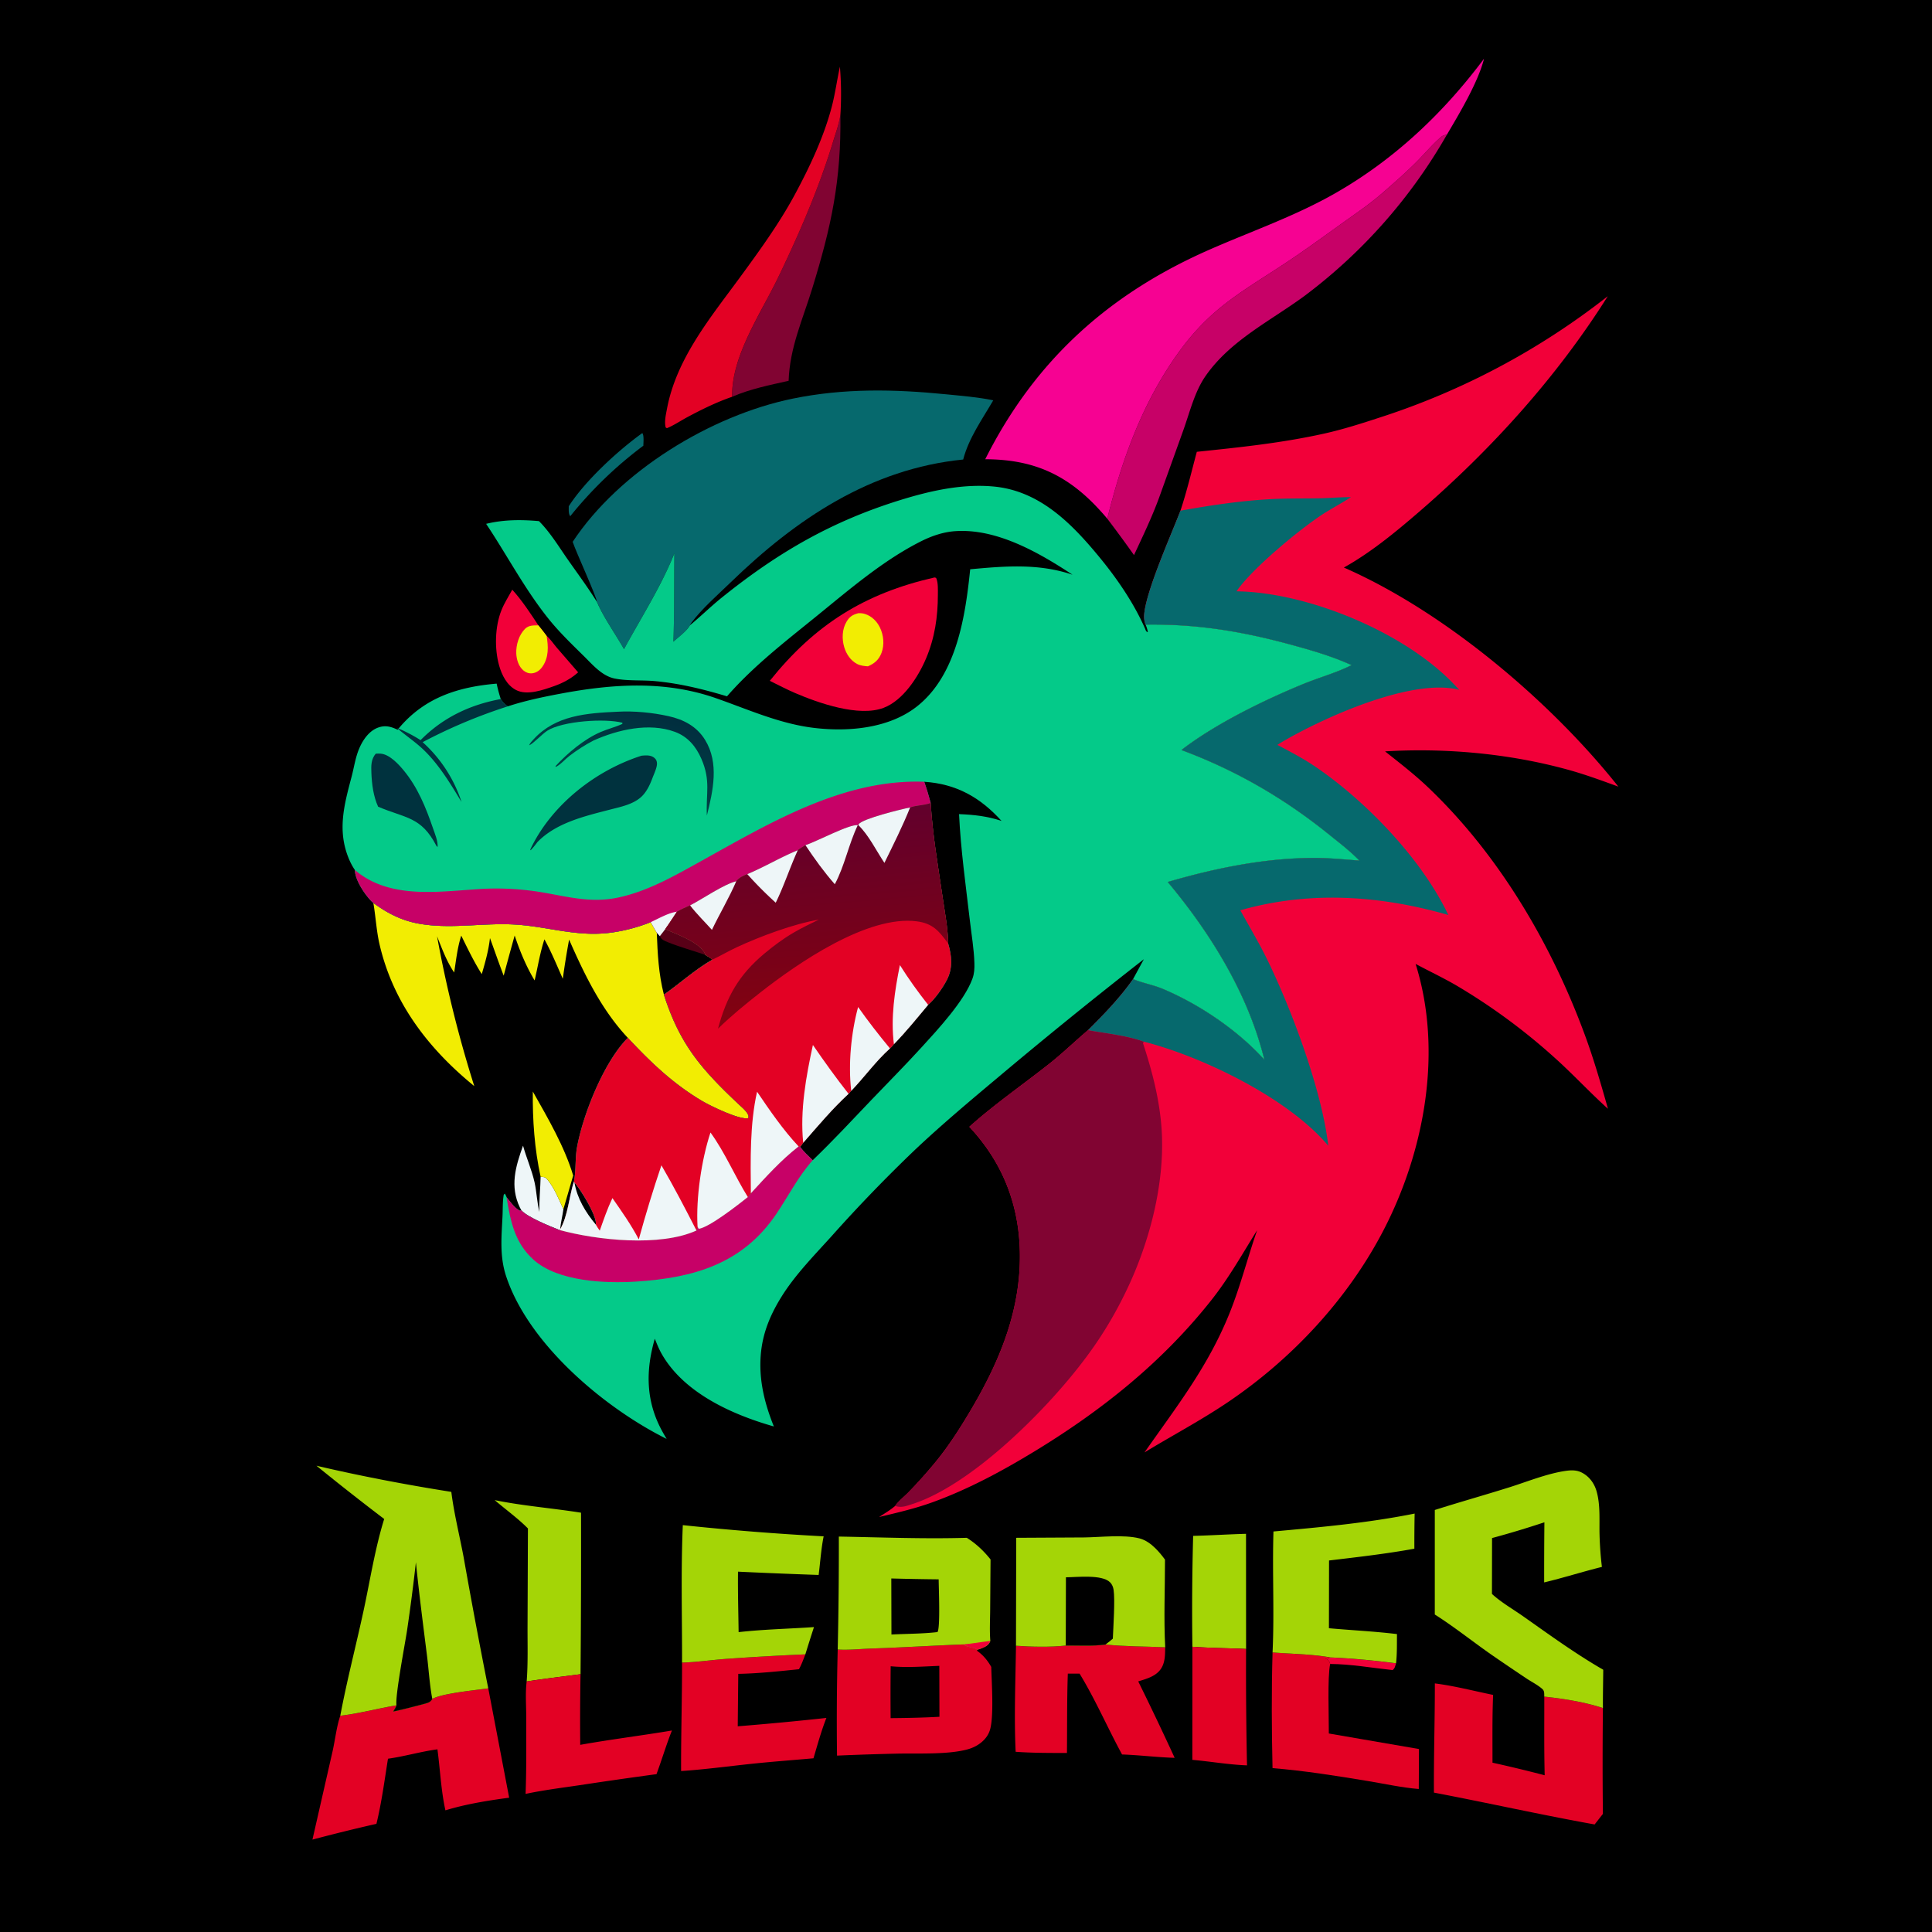 <svg version="1.1" xmlns="http://www.w3.org/2000/svg" style="display: block;" viewBox="0 0 2048 2048" width="1024" height="1024">
<defs>
	<linearGradient id="Gradient1" gradientUnits="userSpaceOnUse" x1="686.033" y1="753.955" x2="669.277" y2="812.204">
		<stop class="stop0" offset="0" stop-opacity="1" stop-color="rgb(1,46,63)"/>
		<stop class="stop1" offset="1" stop-opacity="1" stop-color="rgb(0,61,67)"/>
	</linearGradient>
	<linearGradient id="Gradient2" gradientUnits="userSpaceOnUse" x1="863.185" y1="1075.59" x2="845.355" y2="865.423">
		<stop class="stop0" offset="0" stop-opacity="1" stop-color="rgb(130,2,16)"/>
		<stop class="stop1" offset="1" stop-opacity="1" stop-color="rgb(98,0,44)"/>
	</linearGradient>
</defs>
<path transform="translate(0,0)" fill="rgb(0,0,0)" d="M 0 0 L 2048 0 L 2048 2048 L 0 2048 L 0 0 z"/>
<path transform="translate(0,0)" fill="rgb(242,0,57)" d="M 1410.31 1756.95 C 1433.47 1757.92 1456.9 1760.16 1479.87 1763.16 C 1478.89 1766.17 1478.77 1768.39 1476.21 1770.34 C 1454.23 1768.03 1432.18 1764.01 1410.03 1763.87 C 1409.88 1763.33 1409.78 1762.77 1409.57 1762.25 C 1408.46 1759.48 1407.64 1759.35 1405.05 1758.22 C 1407.23 1757.89 1406.29 1758.1 1408.6 1757.44 L 1410.31 1756.95 z"/>
<path transform="translate(0,0)" fill="rgb(6,105,109)" d="M 680.852 459.095 C 682.881 461.476 681.991 469.32 681.983 472.468 A 427.731 427.731 0 0 0 604.529 547.168 C 602.434 544.937 602.956 539.677 602.886 536.686 C 620.115 509.796 654.806 477.826 680.852 459.095 z"/>
<path transform="translate(0,0)" fill="rgb(238,246,248)" d="M 554.434 1214.46 C 558.025 1227.48 563.746 1240.22 566.663 1253.34 C 568.96 1263.67 569.18 1274.41 571.818 1284.67 C 571.367 1272.24 572.85 1259.81 573.071 1247.37 C 576.647 1247.67 577.911 1247.51 580.371 1250.47 C 587.743 1259.35 592.378 1271.37 597.242 1281.78 C 596.318 1288.88 594.339 1296.05 593.818 1303.14 L 592.654 1303.73 C 583.536 1300.14 558.499 1290.04 552.665 1282.92 C 552.1 1281.96 551.569 1281.02 551.087 1280.01 C 540.3 1257.48 546.494 1236.66 554.434 1214.46 z"/>
<path transform="translate(0,0)" fill="rgb(242,237,2)" d="M 564.822 1157.08 C 580.513 1184.77 598.524 1215.61 607.596 1246.14 L 597.242 1281.78 C 592.378 1271.37 587.743 1259.35 580.371 1250.47 C 577.911 1247.51 576.647 1247.67 573.071 1247.37 C 566.648 1218.34 564.421 1186.79 564.822 1157.08 z"/>
<path transform="translate(0,0)" fill="rgb(242,0,57)" d="M 543.037 625.09 C 553.492 636.697 562.104 649.896 570.703 662.902 C 573.686 666.567 576.661 670.214 579.43 674.048 C 583.461 677.423 586.623 682.346 590.046 686.371 L 612.859 712.71 C 605.429 719.333 596.84 723.98 587.485 727.274 C 575.648 731.442 558.679 737.547 546.958 731.418 C 537.317 726.376 531.929 715.552 529.091 705.485 C 524.04 687.57 524.621 664.131 531.584 646.785 C 534.571 639.344 539.152 632.115 543.037 625.09 z"/>
<path transform="translate(0,0)" fill="rgb(242,237,2)" d="M 570.703 662.902 C 573.686 666.567 576.661 670.214 579.43 674.048 C 581.302 685.354 581.879 696.565 575.084 706.579 C 572.569 710.286 568.809 713.198 564.254 713.712 C 560.802 714.101 557.717 713.061 555.046 710.88 C 549.752 706.558 547.536 699.235 547.266 692.636 C 546.9 683.679 550.107 672.967 556.607 666.548 C 560.541 662.663 565.529 662.957 570.703 662.902 z"/>
<path transform="translate(0,0)" fill="rgb(164,213,6)" d="M 1264.79 1628.09 C 1283.48 1627.65 1302.15 1626.39 1320.83 1625.91 L 1320.9 1747.96 C 1301.92 1747.1 1282.96 1746.97 1263.99 1745.64 A 2868.41 2868.41 0 0 1 1264.79 1628.09 z"/>
<path transform="translate(0,0)" fill="rgb(227,1,36)" d="M 1263.99 1745.64 C 1282.96 1746.97 1301.92 1747.1 1320.9 1747.96 A 4741.82 4741.82 0 0 0 1321.88 1871.36 C 1302.65 1870.64 1283.17 1867.22 1263.94 1865.52 L 1263.99 1745.64 z"/>
<path transform="translate(0,0)" fill="rgb(129,4,50)" d="M 776.091 420.615 C 775.226 377.451 806.637 332.063 824.957 293.967 C 847.429 247.237 868.26 199.197 883.297 149.546 C 886.089 140.327 889.575 131.094 890.862 121.517 C 891.773 191.131 881.31 239.85 860.967 305.911 C 850.815 338.876 837.146 368.567 835.981 403.666 C 816.096 408.15 794.849 412.393 776.091 420.615 z"/>
<path transform="translate(0,0)" fill="rgb(164,213,6)" d="M 524.391 1590.18 C 554.413 1596.34 585.59 1598.7 615.923 1603.53 A 16654.9 16654.9 0 0 1 615.403 1774.74 C 596.376 1777.25 577.256 1779.47 558.293 1782.42 C 559.828 1762.8 559.13 1742.69 559.223 1723 L 559.63 1620.23 C 548.997 1609.45 535.928 1600.1 524.391 1590.18 z"/>
<path transform="translate(0,0)" fill="rgb(227,1,36)" d="M 558.293 1782.42 C 577.256 1779.47 596.376 1777.25 615.403 1774.74 A 2737.57 2737.57 0 0 0 615.066 1849.61 C 647.357 1843.8 679.943 1839.84 712.273 1834.4 C 706.251 1849.63 701.58 1865.33 695.918 1880.68 A 4971.56 4971.56 0 0 0 614.417 1892.37 C 595.345 1895.19 576.004 1897.61 557.144 1901.61 C 558.153 1874.55 557.821 1847.47 557.837 1820.4 C 557.844 1808.04 556.743 1794.61 558.293 1782.42 z"/>
<path transform="translate(0,0)" fill="rgb(227,1,36)" d="M 723.014 1762.41 C 738.452 1762.01 754.072 1759.66 769.498 1758.5 A 2939.7 2939.7 0 0 1 853.7 1753.7 C 851.638 1759.05 849.699 1764.39 846.954 1769.44 C 825.84 1771.61 803.801 1773.96 782.595 1774.36 L 782.035 1829.94 A 3300.37 3300.37 0 0 0 876.025 1821.07 C 870.534 1834.99 866.58 1849.54 862.324 1863.87 C 840.411 1865.81 818.465 1867.42 796.588 1869.73 C 771.783 1872.36 746.884 1875.73 721.998 1877.38 C 721.835 1839.04 723.057 1800.75 723.014 1762.41 z"/>
<path transform="translate(0,0)" fill="rgb(227,1,36)" d="M 1348.96 1751.65 C 1368.99 1753.25 1390.6 1753.37 1410.31 1756.95 L 1408.6 1757.44 C 1406.29 1758.1 1407.23 1757.89 1405.05 1758.22 C 1407.64 1759.35 1408.46 1759.48 1409.57 1762.25 C 1409.78 1762.77 1409.88 1763.33 1410.03 1763.87 C 1407.03 1778.35 1408.72 1819.95 1408.62 1837.58 L 1504.17 1854.04 L 1503.97 1896.42 C 1486.12 1894.98 1468.07 1890.97 1450.38 1888.03 C 1416.88 1882.47 1382.78 1877.05 1348.93 1874.28 C 1348.02 1833.6 1347.76 1792.31 1348.96 1751.65 z"/>
<path transform="translate(0,0)" fill="rgb(227,1,36)" d="M 776.091 420.615 C 759.854 426.171 743.843 434.038 728.727 442.128 C 721.523 445.984 714.478 450.811 706.945 453.907 L 705.654 453.107 C 704.078 446.928 705.876 439.493 707.035 433.312 C 717.058 379.838 753.432 336.324 784.715 293.57 C 805.132 265.668 825.984 236.977 842.409 206.519 C 858.243 177.156 873.208 145.491 881.706 113.128 C 885.363 99.203 887.231 84.774 890.349 70.704 A 349.15 349.15 0 0 1 890.862 121.517 C 889.575 131.094 886.089 140.327 883.297 149.546 C 868.26 199.197 847.429 247.237 824.957 293.967 C 806.637 332.063 775.226 377.451 776.091 420.615 z"/>
<path transform="translate(0,0)" fill="rgb(164,213,6)" d="M 1349.93 1623.43 C 1399.96 1618.89 1450.27 1614.38 1499.58 1604.44 A 1605.61 1605.61 0 0 0 1499.29 1641.69 C 1469.37 1647.13 1439.02 1650.59 1408.84 1654.18 L 1408.72 1725.99 C 1432.69 1728.16 1456.98 1729.29 1480.85 1732.2 C 1480.72 1742.46 1481.04 1752.96 1479.87 1763.16 C 1456.9 1760.16 1433.47 1757.92 1410.31 1756.95 C 1390.6 1753.37 1368.99 1753.25 1348.96 1751.65 C 1350.97 1708.97 1348.59 1666.12 1349.93 1623.43 z"/>
<path transform="translate(0,0)" fill="rgb(164,213,6)" d="M 723.808 1616.71 A 2881.28 2881.28 0 0 0 873.107 1628.58 C 870.398 1641.89 869.536 1656 867.798 1669.51 A 6623.89 6623.89 0 0 1 782.32 1666.03 C 782.055 1687.37 782.696 1708.78 782.964 1730.13 C 809.319 1727.15 836.343 1726.61 862.839 1724.78 A 1993.75 1993.75 0 0 0 853.7 1753.7 A 2939.7 2939.7 0 0 0 769.498 1758.5 C 754.072 1759.66 738.452 1762.01 723.014 1762.41 C 723.108 1714.01 721.724 1665.05 723.808 1616.71 z"/>
<path transform="translate(0,0)" fill="rgb(227,1,36)" d="M 1129.75 1744.38 C 1143.53 1744.05 1158.27 1745.21 1171.87 1743.27 C 1192.74 1745.47 1214.19 1745.21 1235.17 1746.22 C 1235.01 1753.19 1235.15 1760.46 1231.91 1766.84 C 1226.99 1776.54 1216.15 1779.37 1206.57 1782.35 A 3257.7 3257.7 0 0 1 1245.19 1863.38 C 1226.53 1862.84 1208.05 1860.43 1189.42 1859.82 C 1174.09 1831.56 1161.14 1801.56 1144.42 1774.14 L 1131.94 1774.13 C 1130.96 1802.1 1131.28 1830.24 1131.01 1858.24 C 1112.91 1858.19 1094.69 1858.28 1076.63 1856.97 C 1074.89 1819.84 1076.48 1781.79 1076.99 1744.59 C 1093.95 1745.72 1112.83 1746.17 1129.75 1744.38 z"/>
<path transform="translate(0,0)" fill="rgb(242,0,57)" d="M 990.634 612.124 L 992.243 612.548 C 992.416 612.912 992.621 613.261 992.761 613.639 C 994.519 618.383 994.179 625.271 994.186 630.301 C 994.22 653.779 990.874 676.208 981.683 697.93 C 973.415 717.469 957.449 742.411 936.676 750.328 C 910.322 760.372 867.297 745.122 842.754 734.603 C 833.697 730.745 824.862 726.014 816.002 721.703 C 863.612 662.224 916.409 628.971 990.634 612.124 z"/>
<path transform="translate(0,0)" fill="rgb(242,237,2)" d="M 909.958 649.981 C 912.472 649.918 914.652 650.116 917.065 650.89 C 924.044 653.129 929.506 658.537 932.684 665.032 C 936.715 673.271 937.726 683.523 934.402 692.17 C 931.599 699.46 927.046 703.238 920.073 706.336 C 915.972 706.032 912.228 705.701 908.516 703.792 C 901.706 700.289 897.076 693.252 894.924 686.069 C 892.321 677.379 892.598 666.983 897.357 659.064 C 900.715 653.475 903.787 651.682 909.958 649.981 z"/>
<path transform="translate(0,0)" fill="rgb(227,1,36)" d="M 1521 1784.48 C 1541.57 1787.07 1562.42 1792.5 1582.77 1796.67 C 1581.76 1820.57 1582.15 1844.6 1582.11 1868.52 A 1434.84 1434.84 0 0 1 1637.42 1881.86 C 1636.73 1854.11 1637.07 1826.28 1637.01 1798.51 C 1657.4 1800.65 1679.67 1804.16 1699.16 1810.59 A 5136.07 5136.07 0 0 0 1699.14 1922.8 L 1690.37 1933.99 C 1633.46 1923.78 1576.86 1911.06 1520.03 1900.24 C 1519.76 1861.71 1521.07 1823.05 1521 1784.48 z"/>
<path transform="translate(0,0)" fill="rgb(164,213,6)" d="M 1077.23 1630.13 L 1149.52 1629.74 C 1166.91 1629.5 1191.07 1626.56 1207.67 1630.7 C 1214.23 1632.34 1219.98 1636.52 1224.73 1641.21 C 1228.46 1644.88 1231.86 1649.03 1234.94 1653.25 C 1234.96 1684.03 1233.55 1715.51 1235.17 1746.22 C 1214.19 1745.21 1192.74 1745.47 1171.87 1743.27 C 1158.27 1745.21 1143.53 1744.05 1129.75 1744.38 C 1112.83 1746.17 1093.95 1745.72 1076.99 1744.59 L 1077.23 1630.13 z"/>
<path transform="translate(0,0)" fill="rgb(0,0,0)" d="M 1129.93 1671.99 C 1141.42 1671.94 1168.07 1668.74 1176.68 1677.27 C 1178.86 1679.43 1179.98 1682.2 1180.44 1685.2 C 1182.12 1695.93 1180.13 1724.75 1179.65 1737.05 C 1177.2 1739.27 1174.48 1741.24 1171.87 1743.27 C 1158.27 1745.21 1143.53 1744.05 1129.75 1744.38 L 1129.93 1671.99 z"/>
<path transform="translate(0,0)" fill="rgb(227,1,36)" d="M 458.254 1800.9 C 469.288 1794.84 503.651 1791.78 517.578 1789.69 L 539.74 1905.64 C 517.419 1908.61 493.701 1912.43 472.155 1919.03 C 467.529 1898.09 466.565 1875.68 463.702 1854.37 C 446.067 1856.7 428.914 1861.86 411.276 1864.32 C 407.604 1887.28 404.55 1910.74 399.034 1933.34 A 1889.47 1889.47 0 0 0 331.204 1950.06 L 352.452 1856.84 C 355.236 1844.63 356.709 1830.46 360.706 1818.74 C 380.124 1816.5 400.763 1810.98 420.269 1807.71 C 419.538 1810.12 418.158 1812.08 416.825 1814.19 C 418.893 1814.25 446.172 1807.2 450.139 1806.07 C 454 1804.96 456.26 1804.48 458.254 1800.9 z"/>
<path transform="translate(0,0)" fill="rgb(227,1,36)" d="M 888.01 1748.56 C 899.795 1749.3 912.068 1747.9 923.883 1747.51 C 956.253 1746.44 988.508 1744.4 1020.84 1743.17 C 1025.43 1746.85 1030.89 1745.68 1035.58 1748.76 L 1035.98 1750.12 C 1042.27 1754.47 1047.03 1760.39 1050.77 1767 C 1051.22 1783.81 1053.48 1816.4 1049.92 1831.81 A 25.623 25.623 0 0 1 1043.84 1843.55 C 1038.82 1849.16 1032.16 1852.71 1024.94 1854.59 C 1004.29 1859.98 974.105 1858.52 952.343 1858.9 A 2975.52 2975.52 0 0 0 887.278 1861.02 A 2960.76 2960.76 0 0 1 888.01 1748.56 z"/>
<path transform="translate(0,0)" fill="rgb(0,0,0)" d="M 944.151 1766.29 C 961.115 1767.93 978.716 1766.54 995.706 1765.87 L 995.839 1819.85 C 978.563 1820.81 961.405 1821.16 944.107 1821.3 A 2878.13 2878.13 0 0 1 944.151 1766.29 z"/>
<path transform="translate(0,0)" fill="rgb(164,213,6)" d="M 889.197 1628.82 C 934.597 1629.63 979.371 1631.45 1024.84 1630.13 C 1034.66 1636.31 1042.81 1644.02 1050.02 1653.07 L 1049.62 1706.98 C 1049.53 1717.72 1048.92 1728.73 1049.79 1739.44 C 1048.35 1743.15 1046.1 1744.77 1042.55 1746.36 C 1040.32 1747.37 1038 1748.32 1035.58 1748.76 C 1030.89 1745.68 1025.43 1746.85 1020.84 1743.17 C 988.508 1744.4 956.253 1746.44 923.883 1747.51 C 912.068 1747.9 899.795 1749.3 888.01 1748.56 A 4766.97 4766.97 0 0 0 889.197 1628.82 z"/>
<path transform="translate(0,0)" fill="rgb(242,0,57)" d="M 1020.84 1743.17 C 1030.63 1742.34 1040.08 1740.55 1049.79 1739.44 C 1048.35 1743.15 1046.1 1744.77 1042.55 1746.36 C 1040.32 1747.37 1038 1748.32 1035.58 1748.76 C 1030.89 1745.68 1025.43 1746.85 1020.84 1743.17 z"/>
<path transform="translate(0,0)" fill="rgb(0,0,0)" d="M 944.819 1673.24 A 2948.48 2948.48 0 0 0 995.02 1674.18 C 995.057 1682.57 996.911 1725.72 993.762 1730.07 C 977.774 1731.94 961.07 1731.82 944.971 1732.65 L 944.819 1673.24 z"/>
<path transform="translate(0,0)" fill="rgb(199,1,103)" d="M 1173.78 549.821 C 1189.02 487.852 1210.75 427.835 1247.98 375.485 C 1281.68 328.102 1313.03 311.339 1359.52 280.918 C 1380.4 267.258 1400.69 252.47 1420.95 237.918 C 1435.82 227.239 1451.45 216.743 1465.27 204.734 C 1477.7 193.927 1490.17 183.057 1501.79 171.373 C 1510.32 162.803 1518.6 152.814 1527.77 145.038 C 1529.65 143.451 1531.4 143.16 1533.77 142.755 A 560.793 560.793 0 0 1 1382.41 313.998 C 1346.28 340.488 1303.98 360.985 1277.8 398.802 C 1266.37 415.303 1261.25 436.843 1254.52 455.653 L 1228.79 527.284 C 1221.18 548.151 1211.46 568.321 1202.09 588.441 C 1192.89 575.36 1183.42 562.575 1173.78 549.821 z"/>
<path transform="translate(0,0)" fill="rgb(164,213,6)" d="M 1520.95 1600.63 C 1547.07 1592.35 1573.46 1584.93 1599.61 1576.72 C 1618.57 1570.78 1639.1 1562.34 1658.69 1559.34 C 1665.01 1558.38 1670.95 1558.03 1676.8 1561.02 C 1684.58 1565.01 1689.92 1572.23 1692.35 1580.51 C 1696.67 1595.28 1695.19 1611.96 1695.59 1627.24 A 369.617 369.617 0 0 0 1698.09 1660.99 C 1677.57 1666.07 1657.45 1672.52 1636.88 1677.42 A 5506.54 5506.54 0 0 1 1637.13 1613.69 A 1010.08 1010.08 0 0 1 1581.63 1630.4 L 1581.52 1689.61 C 1591.08 1698.46 1603.94 1705.83 1614.65 1713.37 C 1642.49 1732.98 1669.98 1752.98 1699.51 1770.01 C 1699.39 1783.53 1699.07 1797.07 1699.16 1810.59 C 1679.67 1804.16 1657.4 1800.65 1637.01 1798.51 C 1636.82 1795.32 1637.43 1792.61 1634.84 1790.32 C 1630.17 1786.18 1623.47 1782.78 1618.22 1779.32 A 3315.87 3315.87 0 0 1 1584.4 1756.4 C 1563.12 1741.84 1542.66 1725.18 1520.94 1711.44 L 1520.95 1600.63 z"/>
<path transform="translate(0,0)" fill="rgb(164,213,6)" d="M 335.426 1553.72 C 382.306 1564.68 430.868 1573.95 478.418 1581.45 C 481.295 1604.7 487.308 1628.31 491.596 1651.4 A 6584.68 6584.68 0 0 0 517.578 1789.69 C 503.651 1791.78 469.288 1794.84 458.254 1800.9 C 456.26 1804.48 454 1804.96 450.139 1806.07 C 446.172 1807.2 418.893 1814.25 416.825 1814.19 C 418.158 1812.08 419.538 1810.12 420.269 1807.71 C 400.763 1810.98 380.124 1816.5 360.706 1818.74 C 367.743 1781.33 377.293 1744.85 385.333 1707.7 C 392.307 1675.47 397.454 1641.66 407.258 1610.19 A 2798.01 2798.01 0 0 1 335.426 1553.72 z"/>
<path transform="translate(0,0)" fill="rgb(0,0,0)" d="M 420.269 1807.71 C 418.788 1797.45 429.462 1742.02 431.532 1728.09 A 2092.59 2092.59 0 0 0 440.881 1656.08 C 444.221 1689.14 448.487 1721.97 452.617 1754.94 C 454.524 1770.16 455.379 1785.87 458.254 1800.9 C 456.26 1804.48 454 1804.96 450.139 1806.07 C 446.172 1807.2 418.893 1814.25 416.825 1814.19 C 418.158 1812.08 419.538 1810.12 420.269 1807.71 z"/>
<path transform="translate(0,0)" fill="rgb(242,237,2)" d="M 395.757 957.131 C 409.783 967.523 424.64 975.274 441.89 978.701 C 475.02 985.283 508.929 978.507 542.399 979.89 C 579.913 981.439 611.572 994.145 649.936 988.317 A 178.388 178.388 0 0 0 689.836 977.508 A 532.224 532.224 0 0 0 696.227 988.645 L 699.43 992.276 L 705.127 984.937 C 716.42 989.846 743.044 999.413 747.419 1011.24 C 747.54 1011.56 747.632 1011.9 747.738 1012.23 C 750.256 1013.76 753.057 1015.15 755.062 1017.34 C 736.234 1028.21 721.333 1042.1 703.77 1054.41 C 720.765 1107.35 743.232 1132.89 782.496 1170.12 C 785.875 1173.32 795.152 1180.5 793.224 1185.27 C 784.338 1187.55 753.033 1172.27 744.462 1167.21 C 713.862 1149.15 689.557 1126.04 665.523 1100.13 C 637.541 1070.31 619.539 1033.04 603.281 996.03 A 871.847 871.847 0 0 0 596.596 1037.53 C 590.38 1023.53 584.529 1009.13 577.098 995.727 C 572.442 1009.89 570.147 1024.79 566.733 1039.29 C 557.947 1024.87 550.862 1007.68 545.573 991.671 A 3531.76 3531.76 0 0 0 533.926 1034.24 C 528.821 1021.08 524.259 1007.65 519.38 994.401 C 517.928 1007.56 514.396 1019.94 510.699 1032.61 C 502.41 1019.56 495.789 1005.64 488.941 991.803 C 484.906 1004.37 483.444 1017.91 481.438 1030.91 C 473.395 1018.96 468.593 1005.81 463.299 992.493 A 1287.78 1287.78 0 0 0 502.752 1151.31 C 454.185 1111.72 416.739 1063.16 402.336 1001.07 C 398.997 986.678 398.289 971.691 395.757 957.131 z"/>
<path transform="translate(0,0)" fill="rgb(0,0,0)" d="M 705.127 984.937 C 716.42 989.846 743.044 999.413 747.419 1011.24 C 747.54 1011.56 747.632 1011.9 747.738 1012.23 C 750.256 1013.76 753.057 1015.15 755.062 1017.34 C 736.234 1028.21 721.333 1042.1 703.77 1054.41 C 698.143 1032.45 697.082 1011.14 696.227 988.645 L 699.43 992.276 L 705.127 984.937 z"/>
<path transform="translate(0,0)" fill="rgb(88,0,23)" d="M 705.127 984.937 C 716.42 989.846 743.044 999.413 747.419 1011.24 C 747.54 1011.56 747.632 1011.9 747.738 1012.23 C 734.587 1007.7 721.04 1004.05 708.135 998.849 C 704.415 997.348 701.114 996.248 699.43 992.276 L 705.127 984.937 z"/>
<path transform="translate(0,0)" fill="rgb(246,2,146)" d="M 1044.39 486.806 C 1096.71 382.524 1174.83 311.923 1281.13 265.061 C 1326.57 245.027 1372.87 229.249 1416.21 204.38 C 1478.76 168.491 1530.16 119.681 1573.14 62.223 C 1566.84 87.204 1547.13 120.117 1533.77 142.755 C 1531.4 143.16 1529.65 143.451 1527.77 145.038 C 1518.6 152.814 1510.32 162.803 1501.79 171.373 C 1490.17 183.057 1477.7 193.927 1465.27 204.734 C 1451.45 216.743 1435.82 227.239 1420.95 237.918 C 1400.69 252.47 1380.4 267.258 1359.52 280.918 C 1313.03 311.339 1281.68 328.102 1247.98 375.485 C 1210.75 427.835 1189.02 487.852 1173.78 549.821 A 289.599 289.599 0 0 0 1159.17 533.792 C 1125.82 500.213 1091.12 486.991 1044.39 486.806 z"/>
<path transform="translate(0,0)" fill="rgb(6,105,109)" d="M 607.053 574.352 C 656.516 499.499 753.584 440.294 840.476 422.534 C 894.899 411.41 947.838 412.495 1002.84 417.967 C 1019.51 419.625 1036.48 420.959 1052.9 424.347 C 1041.14 444.611 1026.98 464.207 1021.02 487.106 C 922.746 496.905 843.539 550.376 774.242 617.601 C 760.538 630.895 744.431 644.817 733.002 660.017 C 732.293 660.959 731.824 661.855 731.292 662.902 C 728.24 668.794 718.814 675.604 713.842 680.268 C 714.905 649.061 714.638 617.705 714.894 586.48 C 700.597 622.138 679.724 654.469 661.466 688.131 C 652.208 671.672 640.205 655.208 632.712 637.951 C 632.297 632.107 610.832 585.751 607.053 574.352 z"/>
<path transform="translate(0,0)" fill="rgb(242,0,57)" d="M 1704.33 313.972 C 1650.07 400.125 1580.2 477.165 1503.14 543.544 C 1478.91 564.417 1452.59 586.043 1424.55 601.612 C 1531.03 648.181 1643.7 743.349 1715.53 833.861 C 1697.62 827.317 1679.79 820.761 1661.39 815.721 C 1599.53 798.775 1532.15 792.646 1468.21 796.492 C 1483.52 808.643 1499.05 820.601 1513.24 834.065 C 1588.78 905.724 1644.69 1000.81 1680.37 1098.07 C 1689.65 1123.35 1697.19 1149.45 1704.51 1175.35 C 1684.98 1157.8 1667.18 1138.38 1647.57 1120.87 A 644.034 644.034 0 0 0 1543.15 1044.23 C 1529.23 1036.21 1514.75 1029.35 1500.59 1021.79 C 1529.61 1114.04 1510.25 1220.15 1466.37 1304.51 C 1428.52 1377.29 1369.69 1440.33 1301.91 1486.17 C 1273.22 1505.58 1242.74 1521.62 1213.23 1539.6 C 1247.49 1490.66 1280.37 1448.94 1303.16 1392.55 C 1314.89 1363.55 1322.39 1333.52 1332.62 1304.07 C 1316.75 1329.45 1302.84 1354.48 1284.18 1378.08 C 1231.36 1444.89 1166.07 1496.62 1093.52 1540.38 C 1060.08 1560.56 1025.73 1578.9 988.939 1592.3 C 970.306 1599.09 951.093 1603.53 931.835 1608.11 C 937.619 1604.38 943.682 1600.81 948.917 1596.34 C 952.143 1591.37 959.153 1585.92 963.409 1581.46 A 504.626 504.626 0 0 0 992.148 1549.26 C 1005.64 1532.74 1017.12 1514.8 1028.03 1496.51 C 1056.94 1448.03 1079.2 1396.92 1081.02 1339.53 C 1082.78 1283.85 1065.61 1235.18 1027.52 1194.45 C 1054.23 1170.46 1084.6 1149.55 1112.75 1127.25 C 1126.85 1116.08 1139.67 1103.55 1153.39 1091.98 C 1170.65 1074.75 1187.03 1057.86 1201.11 1037.85 C 1210.98 1042.11 1222.4 1043.96 1232.56 1048.24 C 1271.38 1064.6 1311.97 1091.99 1340.29 1123.39 C 1323.23 1053.84 1283.44 989.429 1237.85 934.938 C 1288.16 920.25 1341.54 909.313 1394.15 909.435 C 1409.7 909.471 1425.44 911.102 1440.94 912.221 C 1431.14 902.104 1419.55 893.266 1408.6 884.434 C 1360.94 845.986 1309.64 816.366 1252.36 795.055 C 1288.12 767.445 1339.66 742.253 1381.53 725.054 C 1398.23 718.191 1416.69 713.195 1432.73 705.05 C 1412.11 695.692 1390.84 689.501 1369.06 683.56 C 1316.52 669.227 1268.9 661.324 1214.39 662.153 C 1212.87 658.688 1212.55 654.39 1212.93 650.645 C 1215.58 624.654 1241.41 567.193 1251.32 541.356 C 1258.18 520.636 1263.04 499.965 1268.68 478.932 C 1314.16 474.219 1359.17 469.542 1403.92 459.567 C 1423.88 455.115 1443.27 448.916 1462.69 442.551 A 777.813 777.813 0 0 0 1704.33 313.972 z"/>
<path transform="translate(0,0)" fill="rgb(129,4,50)" d="M 1153.39 1091.98 C 1172.59 1095.47 1194.56 1097.64 1212.83 1104.28 L 1211.55 1105.53 C 1221.15 1134.89 1229.04 1164.78 1231.27 1195.72 C 1235.58 1255.53 1217.31 1322.48 1190.29 1375.63 A 414.324 414.324 0 0 1 1147.82 1443.41 C 1108.29 1495.46 1030.19 1573.82 967.514 1594.24 C 961.201 1596.3 955.404 1598.7 948.917 1596.34 C 952.143 1591.37 959.153 1585.92 963.409 1581.46 A 504.626 504.626 0 0 0 992.148 1549.26 C 1005.64 1532.74 1017.12 1514.8 1028.03 1496.51 C 1056.94 1448.03 1079.2 1396.92 1081.02 1339.53 C 1082.78 1283.85 1065.61 1235.18 1027.52 1194.45 C 1054.23 1170.46 1084.6 1149.55 1112.75 1127.25 C 1126.85 1116.08 1139.67 1103.55 1153.39 1091.98 z"/>
<path transform="translate(0,0)" fill="rgb(6,105,109)" d="M 1432.06 526.971 C 1421.38 534.042 1409.93 539.789 1399.31 546.978 C 1374.48 563.774 1326.84 603.307 1310.75 626.814 C 1385.51 627.818 1486.53 669.277 1539.28 723.302 A 658.13 658.13 0 0 1 1546.9 731.261 C 1496.87 718.325 1403.49 760.554 1359.74 786.091 A 113.471 113.471 0 0 0 1354.06 789.652 C 1368.08 796.959 1382.02 804.291 1395.09 813.236 C 1448.59 849.828 1507.18 910.765 1535.28 969.919 C 1462.73 949.075 1388.02 944.053 1314.8 964.947 C 1324.37 982.36 1334.58 999.309 1343.31 1017.17 C 1369.25 1070.23 1401.27 1155.8 1408.03 1214.57 C 1365.95 1164.45 1275.81 1120.45 1212.83 1104.28 C 1194.56 1097.64 1172.59 1095.47 1153.39 1091.98 C 1170.65 1074.75 1187.03 1057.86 1201.11 1037.85 C 1210.98 1042.11 1222.4 1043.96 1232.56 1048.24 C 1271.38 1064.6 1311.97 1091.99 1340.29 1123.39 C 1323.23 1053.84 1283.44 989.429 1237.85 934.938 C 1288.16 920.25 1341.54 909.313 1394.15 909.435 C 1409.7 909.471 1425.44 911.102 1440.94 912.221 C 1431.14 902.104 1419.55 893.266 1408.6 884.434 C 1360.94 845.986 1309.64 816.366 1252.36 795.055 C 1288.12 767.445 1339.66 742.253 1381.53 725.054 C 1398.23 718.191 1416.69 713.195 1432.73 705.05 C 1412.11 695.692 1390.84 689.501 1369.06 683.56 C 1316.52 669.227 1268.9 661.324 1214.39 662.153 C 1212.87 658.688 1212.55 654.39 1212.93 650.645 C 1215.58 624.654 1241.41 567.193 1251.32 541.356 C 1282.98 535.663 1314.37 530.957 1346.5 529.137 C 1364.13 528.139 1381.81 528.538 1399.46 528.17 C 1410.33 527.943 1421.2 526.949 1432.06 526.971 z"/>
<path transform="translate(0,0)" fill="rgb(4,202,137)" d="M 731.292 662.902 C 742.862 653.312 753.603 642.742 765.309 633.328 C 824.787 585.502 881.616 552.615 954.533 530.027 C 986.232 520.207 1020.17 512.598 1053.53 515.749 C 1102.69 520.394 1136.85 555.707 1166.65 592.109 C 1184.72 614.189 1202.31 640.066 1213.73 666.183 C 1214.53 667.998 1214.76 669.636 1216.75 670.132 C 1216.32 667.208 1215.53 664.876 1214.39 662.153 C 1268.9 661.324 1316.52 669.227 1369.06 683.56 C 1390.84 689.501 1412.11 695.692 1432.73 705.05 C 1416.69 713.195 1398.23 718.191 1381.53 725.054 C 1339.66 742.253 1288.12 767.445 1252.36 795.055 C 1309.64 816.366 1360.94 845.986 1408.6 884.434 C 1419.55 893.266 1431.14 902.104 1440.94 912.221 C 1425.44 911.102 1409.7 909.471 1394.15 909.435 C 1341.54 909.313 1288.16 920.25 1237.85 934.938 C 1283.44 989.429 1323.23 1053.84 1340.29 1123.39 C 1311.97 1091.99 1271.38 1064.6 1232.56 1048.24 C 1222.4 1043.96 1210.98 1042.11 1201.11 1037.85 L 1212.55 1016.81 A 5373.91 5373.91 0 0 0 1058.57 1141.54 C 1028.58 1166.68 998.647 1191.79 970.146 1218.63 A 1602.3 1602.3 0 0 0 882.29 1309.53 C 863.864 1330.02 843.461 1350.6 828.787 1373.99 C 817.498 1391.98 809.315 1410.69 806.876 1431.94 C 803.647 1460.05 809.88 1486.16 820.32 1512.11 C 776.037 1499.53 724.442 1476.45 701.008 1434.44 C 698.295 1429.58 696.21 1424.24 694.115 1419.1 C 684.246 1453.15 684.596 1485.56 701.977 1517.16 A 246.479 246.479 0 0 0 706.673 1525.31 C 640.306 1492.22 560.434 1424.88 536.585 1353.08 C 529.433 1331.55 531.653 1311.12 532.691 1288.97 C 533.041 1281.47 532.718 1273.87 533.977 1266.46 L 535.135 1265.2 C 535.826 1266.5 536.547 1267.7 536.99 1269.1 C 540.793 1273.61 545.734 1281.08 551.189 1283.34 L 552.665 1282.92 C 558.499 1290.04 583.536 1300.14 592.654 1303.73 L 593.818 1303.14 C 602.073 1288.63 603.221 1268.85 608.258 1252.94 C 610.815 1241.34 609.475 1228.32 611.618 1216.37 C 617.844 1181.65 640.149 1125.57 665.523 1100.13 C 689.557 1126.04 713.862 1149.15 744.462 1167.21 C 753.033 1172.27 784.338 1187.55 793.224 1185.27 C 795.152 1180.5 785.875 1173.32 782.496 1170.12 C 743.232 1132.89 720.765 1107.35 703.77 1054.41 C 721.333 1042.1 736.234 1028.21 755.062 1017.34 C 753.057 1015.15 750.256 1013.76 747.738 1012.23 C 747.632 1011.9 747.54 1011.56 747.419 1011.24 C 743.044 999.413 716.42 989.846 705.127 984.937 L 699.43 992.276 L 696.227 988.645 A 532.224 532.224 0 0 1 689.836 977.508 A 178.388 178.388 0 0 1 649.936 988.317 C 611.572 994.145 579.913 981.439 542.399 979.89 C 508.929 978.507 475.02 985.283 441.89 978.701 C 424.64 975.274 409.783 967.523 395.757 957.131 C 395.46 956.893 395.143 956.678 394.866 956.417 C 387.195 949.212 376.319 932.969 376.184 922.226 C 373.718 918.606 371.702 914.834 370.001 910.805 C 357.277 880.663 364.731 853.472 372.676 823.472 C 375.32 813.49 376.684 803.158 380.718 793.593 C 384.537 784.535 391.111 774.812 400.742 771.3 C 408.541 768.457 414.317 770.26 421.491 773.504 L 422.979 771.732 C 450.181 739.519 485.286 728.188 526.486 724.676 C 527.63 730.275 529.09 735.591 530.827 741.031 C 532.935 744.455 534.994 746.438 538.246 748.786 C 556.56 742.74 576.853 738.528 595.81 735.011 C 650.371 724.888 705.15 721.378 758.505 739.952 C 793.179 752.023 826.501 767.323 863.378 771.657 C 899.892 775.947 943.15 772.122 972.841 748.178 C 1014.16 714.856 1023.39 652.929 1028.44 603.46 C 1065.38 600.043 1101.1 597.059 1136.94 609.243 C 1101.21 585.686 1056.52 559.984 1012.5 563.052 C 999.73 563.942 987.405 568.211 976.038 573.946 C 935.753 594.275 899.85 625.368 864.987 653.64 C 832.255 680.184 798.463 706.245 770.655 738.122 C 745.615 730.612 720.184 724.348 694.08 721.989 C 680.167 720.732 665.279 722.003 651.619 719.275 C 638.201 716.595 628.243 704.679 618.897 695.472 C 605.825 682.593 592.459 669.733 580.994 655.371 C 556.086 624.169 537.43 588.423 515.323 555.288 C 533.964 550.744 552.373 550.749 571.329 552.407 C 583.141 564.197 592.37 579.535 601.925 593.192 C 612.3 608.021 623.126 622.596 632.712 637.951 C 640.205 655.208 652.208 671.672 661.466 688.131 C 679.724 654.469 700.597 622.138 714.894 586.48 C 714.638 617.705 714.905 649.061 713.842 680.268 C 718.814 675.604 728.24 668.794 731.292 662.902 z"/>
<path transform="translate(0,0)" fill="rgb(0,50,62)" d="M 530.827 741.031 C 532.935 744.455 534.994 746.438 538.246 748.786 A 554.619 554.619 0 0 0 448.021 786.727 A 146.167 146.167 0 0 1 489.253 850.179 C 477.383 830.512 464.652 809.374 447.754 793.638 C 439.121 785.6 429.185 779.065 420.285 771.316 C 429.231 775.083 437.642 779.392 445.844 784.579 C 469.277 760.792 498.084 747.045 530.827 741.031 z"/>
<path transform="translate(0,0)" fill="rgb(0,50,62)" d="M 398.403 798.919 C 400.101 798.844 401.824 798.767 403.52 798.899 C 412.829 799.624 422.329 809.893 427.987 816.74 C 442.92 834.812 451.466 856.067 458.983 877.988 C 460.931 883.669 464.445 891.876 463.842 897.952 L 462.624 896.662 C 446.447 865.344 429.781 867.528 400.836 855.145 C 395.83 844.311 394.158 831.259 393.682 819.426 C 393.387 812.076 393.193 804.62 398.403 798.919 z"/>
<path transform="translate(0,0)" fill="url(#Gradient1)" d="M 654.629 754.447 C 672.136 753.474 691.461 755.345 708.567 759.131 C 724.597 762.679 738.557 769.902 747.443 784.372 C 762.529 808.935 755.848 838.449 749.301 864.548 C 748.186 841.09 753.638 827.819 743.535 804.491 C 737.872 791.415 729.124 780.825 715.383 775.775 C 687.934 765.685 654.658 773.506 629.019 785.04 C 620.161 789.609 611.447 795.273 603.54 801.334 C 598.849 804.929 594.313 810.584 589.002 813.022 L 588.933 812.045 C 601.757 798.206 619.181 783.521 636.691 775.972 C 644.229 772.722 652.25 770.812 659.708 767.376 L 659.746 766.151 C 641.566 761.291 596.381 764.276 580.13 774.594 C 574.615 778.095 565.285 788.391 560.919 790.079 C 561.847 787.516 563.859 785.619 565.669 783.639 C 588.98 758.129 622.063 755.98 654.629 754.447 z"/>
<path transform="translate(0,0)" fill="rgb(0,50,62)" d="M 679.9 801.112 C 680.313 801.067 680.726 801.012 681.14 800.977 C 685.643 800.601 690.313 800.432 693.909 803.625 C 695.666 805.185 696.381 807.068 696.425 809.428 C 696.505 813.666 693.273 820.387 691.774 824.395 C 688.855 832.196 685.092 840.43 678.521 845.812 C 669.833 852.929 657.776 855.338 647.154 858.086 C 620.332 865.026 589.687 872.025 569.743 892.591 C 567.445 895.719 565.124 898.594 562.413 901.374 L 562.11 900.626 A 64.076 64.076 0 0 1 563.702 897.246 C 586.534 851.702 632.086 816.482 679.9 801.112 z"/>
<path transform="translate(0,0)" fill="rgb(0,0,0)" d="M 979.713 828.698 C 1013.71 830.946 1038.94 845.147 1061.68 870.215 C 1046.44 865.145 1032.64 863.664 1016.64 862.998 C 1018.39 900.548 1023.77 938.478 1028.1 975.834 C 1029.82 990.692 1032.45 1005.95 1032.9 1020.89 C 1033.08 1026.68 1032.82 1031.92 1030.82 1037.44 C 1022.24 1061.17 993.842 1091.61 976.7 1110.42 C 959.365 1129.44 941.14 1147.73 923.368 1166.34 C 902.946 1187.74 882.881 1209.38 861.519 1229.87 C 856.883 1225.31 851.965 1220.89 848.103 1215.64 C 849.582 1214.38 850.358 1212.99 851.437 1211.38 C 866.682 1193.96 882.476 1175.12 899.498 1159.5 C 900.606 1158.53 901.415 1157.47 902.332 1156.32 C 916.288 1141.82 928.444 1124.75 943.399 1111.37 C 945.206 1109.93 946.168 1108.65 947.586 1106.84 C 960.444 1093.71 972.049 1079.24 983.852 1065.17 C 990.956 1059.21 999.09 1047.52 1003.49 1039.21 C 1010.25 1026.44 1009.04 1013.45 1005.08 1000.08 C 1004.82 983.914 1001.54 967.011 999.188 951.015 C 994.364 918.139 988.513 884.433 986.564 851.258 C 984.552 843.612 982.318 836.162 979.713 828.698 z"/>
<path transform="translate(0,0)" fill="rgb(199,1,103)" d="M 846.552 1215.26 L 848.103 1215.64 C 851.965 1220.89 856.883 1225.31 861.519 1229.87 C 845.784 1247.65 835.918 1267.61 822.803 1287.01 C 786.967 1340 734.867 1354.69 673.997 1358.55 C 641.546 1360.61 591.828 1358.51 566.061 1335.8 C 545.675 1317.83 541.129 1294.73 536.99 1269.1 C 540.793 1273.61 545.734 1281.08 551.189 1283.34 L 552.665 1282.92 C 558.499 1290.04 583.536 1300.14 592.654 1303.73 C 633.06 1314.81 699.817 1321.88 738.304 1304.38 L 739.431 1300.19 C 739.635 1300.9 740.297 1301.92 740.653 1302.59 C 751.857 1301.16 782.89 1276.76 792.733 1268.93 C 794.039 1267.79 794.927 1266.34 795.944 1264.94 C 812.02 1247.46 827.745 1229.89 846.552 1215.26 z"/>
<path transform="translate(0,0)" fill="rgb(199,1,103)" d="M 376.184 922.226 C 414.569 954.906 468.387 944.314 514.734 942.082 A 295.187 295.187 0 0 1 570.181 945.192 C 599.686 949.833 624.905 957.819 655.057 951.481 C 686.42 944.888 714.813 928.532 742.572 913.143 C 815.197 872.881 893.407 825.526 979.713 828.698 C 982.318 836.162 984.552 843.612 986.564 851.258 C 979.474 853.82 971.83 853.524 964.765 855.933 C 955.48 857.771 914.191 867.864 910.287 873.703 C 910.096 873.987 909.964 874.306 909.803 874.608 L 909.243 874.833 C 901.383 872.917 864.419 892.707 853.802 895.891 C 851.034 897.601 848.23 899.235 845.686 901.273 C 827.436 908.758 810.369 919 792.181 926.646 C 787.807 928.313 783.376 930.308 780.475 934.157 C 767.241 937.353 744.611 953.026 731.495 959.758 C 726.77 961.833 722.057 963.832 717.599 966.452 C 713.471 972.613 709.48 978.937 705.127 984.937 L 699.43 992.276 L 696.227 988.645 A 532.224 532.224 0 0 1 689.836 977.508 A 178.388 178.388 0 0 1 649.936 988.317 C 611.572 994.145 579.913 981.439 542.399 979.89 C 508.929 978.507 475.02 985.283 441.89 978.701 C 424.64 975.274 409.783 967.523 395.757 957.131 C 395.46 956.893 395.143 956.678 394.866 956.417 C 387.195 949.212 376.319 932.969 376.184 922.226 z"/>
<path transform="translate(0,0)" fill="rgb(238,246,248)" d="M 689.836 977.508 C 698.099 973.72 708.636 967.576 717.599 966.452 C 713.471 972.613 709.48 978.937 705.127 984.937 L 699.43 992.276 L 696.227 988.645 A 532.224 532.224 0 0 1 689.836 977.508 z"/>
<path transform="translate(0,0)" fill="rgb(227,1,36)" d="M 986.564 851.258 C 988.513 884.433 994.364 918.139 999.188 951.015 C 1001.54 967.011 1004.82 983.914 1005.08 1000.08 C 1009.04 1013.45 1010.25 1026.44 1003.49 1039.21 C 999.09 1047.52 990.956 1059.21 983.852 1065.17 C 972.049 1079.24 960.444 1093.71 947.586 1106.84 C 946.168 1108.65 945.206 1109.93 943.399 1111.37 C 928.444 1124.75 916.288 1141.82 902.332 1156.32 C 901.415 1157.47 900.606 1158.53 899.498 1159.5 C 882.476 1175.12 866.682 1193.96 851.437 1211.38 C 850.358 1212.99 849.582 1214.38 848.103 1215.64 L 846.552 1215.26 C 827.745 1229.89 812.02 1247.46 795.944 1264.94 C 794.927 1266.34 794.039 1267.79 792.733 1268.93 C 782.89 1276.76 751.857 1301.16 740.653 1302.59 C 740.297 1301.92 739.635 1300.9 739.431 1300.19 L 738.304 1304.38 C 699.817 1321.88 633.06 1314.81 592.654 1303.73 L 593.818 1303.14 C 602.073 1288.63 603.221 1268.85 608.258 1252.94 C 610.815 1241.34 609.475 1228.32 611.618 1216.37 C 617.844 1181.65 640.149 1125.57 665.523 1100.13 C 689.557 1126.04 713.862 1149.15 744.462 1167.21 C 753.033 1172.27 784.338 1187.55 793.224 1185.27 C 795.152 1180.5 785.875 1173.32 782.496 1170.12 C 743.232 1132.89 720.765 1107.35 703.77 1054.41 C 721.333 1042.1 736.234 1028.21 755.062 1017.34 C 753.057 1015.15 750.256 1013.76 747.738 1012.23 C 747.632 1011.9 747.54 1011.56 747.419 1011.24 C 743.044 999.413 716.42 989.846 705.127 984.937 C 709.48 978.937 713.471 972.613 717.599 966.452 C 722.057 963.832 726.77 961.833 731.495 959.758 C 744.611 953.026 767.241 937.353 780.475 934.157 C 783.376 930.308 787.807 928.313 792.181 926.646 C 810.369 919 827.436 908.758 845.686 901.273 C 848.23 899.235 851.034 897.601 853.802 895.891 C 864.419 892.707 901.383 872.917 909.243 874.833 L 909.803 874.608 C 909.964 874.306 910.096 873.987 910.287 873.703 C 914.191 867.864 955.48 857.771 964.765 855.933 C 971.83 853.524 979.474 853.82 986.564 851.258 z"/>
<path transform="translate(0,0)" fill="rgb(238,246,248)" d="M 953.932 1023.05 C 963.176 1037.75 973.093 1051.54 983.852 1065.17 C 972.049 1079.24 960.444 1093.71 947.586 1106.84 C 944.046 1079.04 948.389 1050.3 953.932 1023.05 z"/>
<path transform="translate(0,0)" fill="rgb(238,246,248)" d="M 902.332 1156.32 C 899.011 1128.07 902.221 1094.8 909.627 1067.47 C 920.21 1082.51 931.685 1097.2 943.399 1111.37 C 928.444 1124.75 916.288 1141.82 902.332 1156.32 z"/>
<path transform="translate(0,0)" fill="rgb(238,246,248)" d="M 861.716 1107.73 C 873.852 1125.39 886.242 1142.66 899.498 1159.5 C 882.476 1175.12 866.682 1193.96 851.437 1211.38 C 847.925 1177.01 854.448 1141.14 861.716 1107.73 z"/>
<path transform="translate(0,0)" fill="rgb(238,246,248)" d="M 802.526 1157.28 C 816.158 1177.35 829.926 1197.51 846.552 1215.26 C 827.745 1229.89 812.02 1247.46 795.944 1264.94 C 795.601 1229.79 794.766 1191.62 802.526 1157.28 z"/>
<path transform="translate(0,0)" fill="rgb(238,246,248)" d="M 753.14 1200.51 C 768.437 1221.54 778.97 1246.74 792.733 1268.93 C 782.89 1276.76 751.857 1301.16 740.653 1302.59 C 740.297 1301.92 739.635 1300.9 739.431 1300.19 C 737.645 1269.81 743.681 1228.99 753.14 1200.51 z"/>
<path transform="translate(0,0)" fill="rgb(238,246,248)" d="M 701.129 1235.28 C 714.314 1257.92 726.37 1281.07 738.304 1304.38 C 699.817 1321.88 633.06 1314.81 592.654 1303.73 L 593.818 1303.14 C 602.073 1288.63 603.221 1268.85 608.258 1252.94 L 608.958 1253.55 C 615.409 1260.75 631.958 1287.54 631.688 1297.08 C 631.679 1297.41 631.608 1297.75 631.568 1298.08 C 632.889 1300.29 634.163 1302.48 635.754 1304.51 C 639.861 1292.93 643.904 1281.14 649.181 1270.03 C 659.125 1284.29 669.087 1298.34 677.121 1313.79 C 684.43 1287.3 692.276 1261.32 701.129 1235.28 z"/>
<path transform="translate(0,0)" fill="rgb(0,0,0)" d="M 608.958 1253.55 C 615.409 1260.75 631.958 1287.54 631.688 1297.08 C 631.679 1297.41 631.608 1297.75 631.568 1298.08 C 620.649 1284.97 611.86 1270.5 608.958 1253.55 z"/>
<path transform="translate(0,0)" fill="url(#Gradient2)" d="M 986.564 851.258 C 988.513 884.433 994.364 918.139 999.188 951.015 C 1001.54 967.011 1004.82 983.914 1005.08 1000.08 C 995.327 986.971 988.975 978.865 971.8 976.647 C 919.579 969.901 845.384 1021.11 805.485 1052.47 C 790.177 1064.5 775.076 1076.86 761.106 1090.44 C 770.142 1056.76 783.091 1033.57 810.151 1010.93 C 820.069 1002.64 830.349 994.967 841.54 988.467 C 850.127 983.48 859.061 979.166 867.992 974.84 C 841.282 979.352 806.134 992.483 781.466 1003.9 C 772.511 1008.05 763.971 1013.07 755.062 1017.34 C 753.057 1015.15 750.256 1013.76 747.738 1012.23 C 747.632 1011.9 747.54 1011.56 747.419 1011.24 C 743.044 999.413 716.42 989.846 705.127 984.937 C 709.48 978.937 713.471 972.613 717.599 966.452 C 722.057 963.832 726.77 961.833 731.495 959.758 C 744.611 953.026 767.241 937.353 780.475 934.157 C 783.376 930.308 787.807 928.313 792.181 926.646 C 810.369 919 827.436 908.758 845.686 901.273 C 848.23 899.235 851.034 897.601 853.802 895.891 C 864.419 892.707 901.383 872.917 909.243 874.833 L 909.803 874.608 C 909.964 874.306 910.096 873.987 910.287 873.703 C 914.191 867.864 955.48 857.771 964.765 855.933 C 971.83 853.524 979.474 853.82 986.564 851.258 z"/>
<path transform="translate(0,0)" fill="rgb(238,246,248)" d="M 731.495 959.758 C 744.611 953.026 767.241 937.353 780.475 934.157 C 772.945 951.793 762.923 968.377 754.68 985.7 C 747.03 977.177 738.466 968.788 731.495 959.758 z"/>
<path transform="translate(0,0)" fill="rgb(238,246,248)" d="M 792.181 926.646 C 810.369 919 827.436 908.758 845.686 901.273 C 837.367 919.514 831.117 938.987 822.308 956.904 A 402.723 402.723 0 0 1 792.181 926.646 z"/>
<path transform="translate(0,0)" fill="rgb(238,246,248)" d="M 909.803 874.608 C 909.964 874.306 910.096 873.987 910.287 873.703 C 914.191 867.864 955.48 857.771 964.765 855.933 C 957.053 875.369 946.762 895.811 937.518 914.7 C 929.035 902.053 920.746 884.998 909.803 874.608 z"/>
<path transform="translate(0,0)" fill="rgb(238,246,248)" d="M 853.802 895.891 C 864.419 892.707 901.383 872.917 909.243 874.833 C 899.561 894.92 895.452 917.739 884.919 937.328 C 873.371 924.134 863.492 910.481 853.802 895.891 z"/>
</svg>